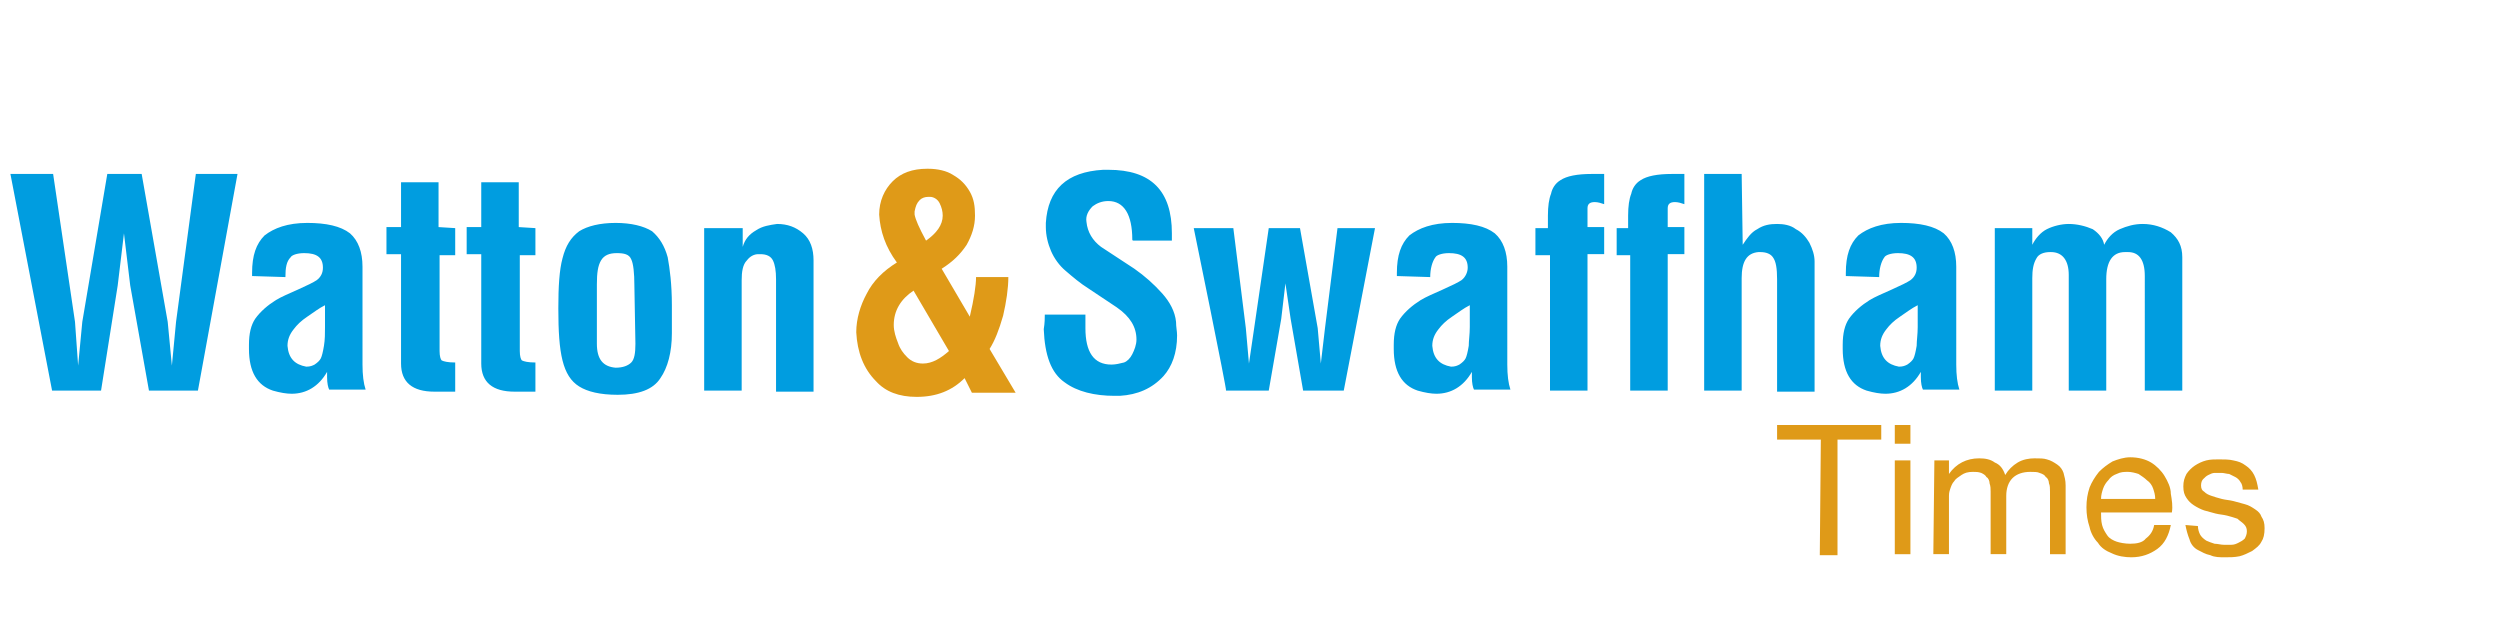 <svg xmlns="http://www.w3.org/2000/svg" xmlns:xlink="http://www.w3.org/1999/xlink" id="Layer_1" x="0px" y="0px" viewBox="0 0 240 60" style="enable-background:new 0 0 240 60;" xml:space="preserve"><style type="text/css">	.st0{fill:#009DE0;}	.st1{fill:#DF9A18;}</style><path class="st0" d="M1,16.7h4.1l2.1,14.2l0.3,4.2l0.4-4.2l2.4-14.2h3.3l2.5,14.2l0.4,4.2l0.4-4.2l1.9-14.2h4L19,37.5h-4.7 l-1.8-10.1l-0.6-5l-0.6,5L9.7,37.5H5L1,16.7L1,16.7z M24.2,26.5v-0.3c0-1.7,0.4-2.8,1.2-3.6c0.9-0.7,2.2-1.2,4.1-1.2 c1.8,0,3.2,0.3,4.1,1c0.8,0.7,1.2,1.8,1.2,3.2V35c0,1,0.1,1.8,0.3,2.4h-3.5c-0.1-0.2-0.2-0.6-0.2-1.2c0-0.1,0-0.3,0-0.5 c-0.8,1.4-2,2.1-3.4,2.1c-0.5,0-1.1-0.1-1.8-0.3c-1.5-0.5-2.3-1.8-2.3-4v-0.4c0-1.1,0.2-1.9,0.6-2.5c0.5-0.7,1.2-1.3,2-1.8 c0.5-0.3,1.2-0.6,2.1-1c0.9-0.4,1.5-0.7,1.8-0.9c0.4-0.3,0.6-0.7,0.6-1.2c0-1-0.6-1.4-1.8-1.4c-0.7,0-1.2,0.2-1.3,0.4 c-0.4,0.4-0.5,1-0.5,1.9L24.2,26.5L24.2,26.5z M31.2,29.3c-0.6,0.3-1.1,0.7-1.7,1.1c-0.6,0.4-1,0.8-1.3,1.2c-0.4,0.5-0.6,1-0.6,1.6 c0.1,1.2,0.7,1.8,1.8,2c0.4,0,0.6-0.1,0.8-0.2c0.3-0.2,0.5-0.4,0.6-0.6c0.1-0.2,0.2-0.6,0.3-1.2c0.1-0.6,0.1-1.2,0.1-1.8 C31.2,31.5,31.2,29.3,31.2,29.3z M43.7,21.9v2.6h-1.5v9.2c0,0.5,0.1,0.8,0.2,0.9c0.2,0.1,0.6,0.2,1.3,0.2v2.8c-0.1,0-0.4,0-0.9,0 c-0.4,0-0.8,0-1.1,0c-2.1,0-3.2-0.9-3.2-2.7V24.4h-1.4v-2.6h1.4v-4.3h3.6v4.3L43.7,21.9L43.7,21.9L43.7,21.9z M51.4,21.9v2.6h-1.5 v9.2c0,0.5,0.1,0.8,0.2,0.9c0.2,0.1,0.6,0.2,1.3,0.2v2.8c-0.1,0-0.4,0-0.9,0c-0.4,0-0.8,0-1.1,0c-2.1,0-3.2-0.9-3.2-2.7V24.4h-1.4 v-2.6h1.4v-4.3h3.6v4.3L51.4,21.9L51.4,21.9L51.4,21.9z M59.1,21.4c1.5,0,2.7,0.3,3.5,0.8c0.7,0.6,1.2,1.4,1.5,2.5 c0.2,1.1,0.4,2.6,0.4,4.6v2.7c0,1.8-0.4,3.3-1.1,4.3c-0.7,1.1-2.1,1.6-4.1,1.6c-1.7,0-2.9-0.3-3.7-0.8c-0.8-0.5-1.3-1.3-1.6-2.5 c-0.3-1.2-0.4-2.8-0.4-5c0-2.1,0.1-3.7,0.4-4.8c0.3-1.2,0.8-2,1.6-2.6C56.4,21.7,57.6,21.4,59.1,21.4z M60.9,27.4 c0-1.2-0.1-2.1-0.3-2.5c-0.2-0.5-0.7-0.6-1.4-0.6s-1.2,0.2-1.5,0.7c-0.3,0.5-0.4,1.2-0.4,2.3v5.7c0,1.5,0.6,2.2,1.8,2.3 c0.7,0,1.2-0.2,1.5-0.5c0.3-0.3,0.4-0.9,0.4-1.8L60.9,27.4L60.9,27.4L60.9,27.4z M71.3,21.9v1.8c0.2-0.7,0.6-1.2,1.3-1.6 c0.6-0.4,1.3-0.5,2-0.6c1,0,1.8,0.3,2.5,0.9c0.7,0.6,1,1.5,1,2.6v12.6h-3.6V26.8c0-0.8-0.1-1.4-0.3-1.8c-0.2-0.4-0.6-0.6-1.2-0.6 h-0.2c-0.4,0-0.8,0.2-1.1,0.6c-0.4,0.4-0.5,1.1-0.5,1.9v10.6h-3.6V21.9L71.3,21.9L71.3,21.9z"></path><path class="st1" d="M86.1,25.2c-1.1-1.5-1.6-3-1.7-4.6c0-1.3,0.5-2.4,1.3-3.2c0.8-0.8,1.9-1.2,3.3-1.2h0.1c0.9,0,1.8,0.2,2.4,0.6 c0.7,0.4,1.2,0.9,1.6,1.6c0.4,0.7,0.5,1.4,0.5,2.3c0,1-0.3,1.9-0.8,2.8c-0.6,0.9-1.3,1.6-2.4,2.3l2.7,4.6c0.4-1.7,0.6-3,0.6-3.8h3.1 c0,1.1-0.2,2.4-0.5,3.7c-0.4,1.4-0.8,2.4-1.3,3.2l2.5,4.2h-4.2l-0.7-1.4c-1.2,1.2-2.7,1.8-4.6,1.8c-1.7,0-3-0.5-3.9-1.5 c-1.2-1.2-1.8-2.8-1.9-4.7c0-1.3,0.4-2.6,1-3.7C83.8,27,84.8,26,86.1,25.2L86.1,25.2z M87.7,27.9c-1.2,0.8-1.9,1.9-1.9,3.3 c0,0.6,0.2,1.2,0.4,1.7c0.2,0.6,0.5,1,0.9,1.4c0.4,0.4,0.9,0.6,1.5,0.6c0.9,0,1.7-0.5,2.5-1.2C91.1,33.7,87.7,27.9,87.7,27.9z  M88.9,23.1c1-0.7,1.6-1.5,1.6-2.4c0-0.4-0.1-0.8-0.3-1.2c-0.2-0.4-0.6-0.6-0.9-0.6c-0.1,0-0.1,0-0.2,0c-0.3,0-0.6,0.1-0.8,0.3 c-0.3,0.3-0.4,0.6-0.5,1.1c0,0.1,0,0.2,0,0.3C87.9,21.1,88.2,21.8,88.9,23.1z"></path><path class="st0" d="M108.7,23c0-2.4-0.8-3.7-2.3-3.7c-0.6,0-1.1,0.2-1.5,0.5c-0.4,0.4-0.7,0.9-0.6,1.5c0.1,1,0.6,1.8,1.4,2.4 c1.1,0.7,2.1,1.4,3.2,2.1c1,0.7,1.9,1.5,2.7,2.4c0.7,0.8,1.2,1.7,1.3,2.7c0,0.5,0.1,0.9,0.1,1.3c0,1.7-0.5,3-1.3,3.9 c-1.1,1.2-2.5,1.8-4.2,1.9h-0.5c-1.9,0-3.6-0.4-4.8-1.3c-1.3-0.9-1.9-2.6-2-5.1c0.1-0.6,0.1-1.1,0.1-1.4h3.9v0.4c0,0.1,0,0.2,0,0.4 c0,0.2,0,0.3,0,0.5c0,2.3,0.8,3.5,2.5,3.5c0.4,0,0.8-0.1,1.2-0.2c0.3-0.1,0.6-0.4,0.8-0.8c0.2-0.4,0.4-0.9,0.4-1.4 c0-1.2-0.6-2.2-1.9-3.1c-0.9-0.6-1.8-1.2-2.7-1.8c-0.8-0.5-1.5-1.1-2.2-1.7c-0.6-0.5-1.1-1.2-1.4-1.9c-0.3-0.7-0.5-1.5-0.5-2.3v-0.4 c0.2-3.2,2-4.9,5.5-5.1h0.5c4.1,0,6.1,2,6.1,6.1v0.7h-3.7C108.7,23.1,108.7,23,108.7,23z M114.6,21.9h3.8l1.2,9.6l0.3,3.4l0.5-3.4 l1.4-9.6h3l1.7,9.6l0.3,3.4l0.4-3.4l1.2-9.6h3.6L129,37.5h-3.9l-1.2-6.9l-0.5-3.4l-0.4,3.4l-1.2,6.9h-4.1 C117.8,37.5,114.6,21.9,114.6,21.9z M134.1,26.5v-0.3c0-1.7,0.4-2.8,1.2-3.6c0.9-0.7,2.2-1.2,4.1-1.2c1.8,0,3.2,0.3,4.1,1 c0.8,0.7,1.2,1.8,1.2,3.2V35c0,1,0.1,1.8,0.3,2.4h-3.5c-0.1-0.2-0.2-0.6-0.2-1.2c0-0.1,0-0.3,0-0.5c-0.8,1.4-2,2.1-3.4,2.1 c-0.5,0-1.1-0.1-1.8-0.3c-1.5-0.5-2.3-1.8-2.3-4v-0.4c0-1.1,0.2-1.9,0.6-2.5c0.5-0.7,1.2-1.3,2-1.8c0.5-0.3,1.2-0.6,2.1-1 c0.9-0.4,1.5-0.7,1.8-0.9c0.4-0.3,0.6-0.8,0.6-1.2c0-1-0.6-1.4-1.8-1.4c-0.7,0-1.2,0.2-1.3,0.4c-0.3,0.4-0.5,1.1-0.5,1.9L134.1,26.5 L134.1,26.5z M141.1,29.3c-0.6,0.3-1.1,0.7-1.7,1.1c-0.6,0.4-1,0.8-1.3,1.2c-0.4,0.5-0.6,1-0.6,1.6c0.1,1.2,0.7,1.8,1.8,2 c0.4,0,0.6-0.1,0.8-0.2c0.3-0.2,0.5-0.4,0.6-0.6c0.1-0.2,0.2-0.6,0.3-1.2c0-0.5,0.1-1.1,0.1-1.8L141.1,29.3L141.1,29.3z M148.6,21.9 c0-0.5,0-0.9,0-1.2c0-0.9,0.1-1.6,0.3-2.1c0.1-0.5,0.4-1,0.9-1.3c0.6-0.4,1.6-0.6,3-0.6h1.2v2.9c-0.3-0.1-0.6-0.2-0.9-0.2 c-0.5,0-0.7,0.2-0.7,0.6v1.8h1.6v2.6h-1.6v13.1h-3.6v-13h-1.4v-2.6L148.6,21.9L148.6,21.9z M156.3,21.9c0-0.5,0-0.9,0-1.2 c0-0.9,0.1-1.6,0.3-2.1c0.1-0.5,0.4-1,0.9-1.3c0.6-0.4,1.6-0.6,3-0.6h1.2v2.9c-0.3-0.1-0.6-0.2-0.9-0.2c-0.5,0-0.7,0.2-0.7,0.6v1.8 h1.6v2.6h-1.6v13.1h-3.6v-13h-1.3v-2.6C154.9,21.9,156.3,21.9,156.3,21.9z M167.3,23.5L167.3,23.5c0.4-0.6,0.8-1.2,1.4-1.5 c0.6-0.4,1.2-0.5,1.9-0.5c0.6,0,1.3,0.1,1.8,0.5c0.6,0.3,1,0.8,1.3,1.3c0.3,0.6,0.5,1.2,0.5,1.8v12.5h-3.6V26.8c0-1-0.1-1.7-0.4-2.1 c-0.2-0.3-0.6-0.5-1.2-0.5h-0.2c-1.1,0.1-1.6,0.9-1.6,2.5v10.8h-3.6V16.7h3.6L167.3,23.5L167.3,23.5z M177.2,26.5v-0.3 c0-1.7,0.4-2.8,1.2-3.6c0.9-0.7,2.2-1.2,4.1-1.2c1.8,0,3.2,0.3,4.1,1c0.8,0.7,1.2,1.8,1.2,3.2V35c0,1,0.1,1.8,0.3,2.4h-3.5 c-0.1-0.2-0.2-0.6-0.2-1.2c0-0.1,0-0.3,0-0.5c-0.8,1.4-2,2.1-3.4,2.1c-0.5,0-1.1-0.1-1.8-0.3c-1.5-0.5-2.3-1.8-2.3-4v-0.4 c0-1.1,0.2-1.9,0.6-2.5c0.5-0.7,1.2-1.3,2-1.8c0.5-0.3,1.2-0.6,2.1-1c0.9-0.4,1.5-0.7,1.8-0.9c0.4-0.3,0.6-0.7,0.6-1.2 c0-1-0.6-1.4-1.8-1.4c-0.7,0-1.2,0.2-1.3,0.4c-0.3,0.4-0.5,1.1-0.5,1.9L177.2,26.5L177.2,26.5z M184.1,29.3 c-0.6,0.3-1.1,0.7-1.7,1.1c-0.6,0.4-1,0.8-1.3,1.2c-0.4,0.5-0.6,1-0.6,1.6c0.1,1.2,0.7,1.8,1.8,2c0.4,0,0.6-0.1,0.8-0.2 c0.3-0.2,0.5-0.4,0.6-0.6c0.1-0.2,0.2-0.6,0.3-1.2c0-0.5,0.1-1.1,0.1-1.8L184.1,29.3L184.1,29.3z M195.1,23.5L195.1,23.5 c0.3-0.6,0.8-1.2,1.4-1.5c0.6-0.3,1.4-0.5,2.1-0.5c0.8,0,1.6,0.2,2.3,0.5c0.6,0.4,1,0.9,1.1,1.5c0.3-0.6,0.8-1.2,1.5-1.5 c0.7-0.3,1.4-0.5,2.2-0.5c1,0,1.9,0.3,2.7,0.8c0.7,0.6,1.1,1.3,1.1,2.4v12.8h-3.6V26.5c0-1.6-0.6-2.3-1.6-2.3H204 c-1.2,0-1.8,0.9-1.8,2.6v10.7h-3.6V26.4c0-1.4-0.6-2.2-1.7-2.2h-0.1c-0.6,0-1.1,0.2-1.3,0.6c-0.3,0.5-0.4,1.1-0.4,1.9v10.8h-3.6 V21.9h3.6L195.1,23.5L195.1,23.5L195.1,23.5z"></path><path class="st1" d="M174.8,42.2h-4.2v-1.4h10v1.4h-4.2v11.1h-1.7L174.8,42.2L174.8,42.2z M183.4,42.6h-1.5v-1.8h1.5 C183.4,40.8,183.4,42.6,183.4,42.6z M181.9,44.2h1.5v9h-1.5V44.2z M185.7,44.2h1.4v1.3h0c0.7-1,1.7-1.5,2.9-1.5 c0.6,0,1.1,0.1,1.5,0.4c0.5,0.2,0.8,0.6,1,1.2c0.3-0.5,0.7-0.9,1.2-1.2c0.5-0.3,1.1-0.4,1.6-0.4c0.5,0,0.9,0,1.2,0.1 c0.4,0.1,0.7,0.3,1,0.5c0.3,0.2,0.5,0.5,0.6,0.8c0.1,0.4,0.2,0.7,0.2,1.2v6.6h-1.5v-6c0-0.3,0-0.6-0.1-0.8c0-0.2-0.1-0.5-0.3-0.6 c-0.1-0.2-0.3-0.3-0.6-0.4c-0.2-0.1-0.5-0.1-0.9-0.1c-0.7,0-1.3,0.2-1.7,0.6c-0.4,0.4-0.6,1-0.6,1.7v5.6h-1.5v-6 c0-0.3,0-0.5-0.1-0.8c0-0.2-0.1-0.5-0.3-0.6c-0.1-0.2-0.3-0.3-0.5-0.4c-0.3-0.1-0.5-0.1-0.8-0.1c-0.5,0-0.8,0.1-1.1,0.3 c-0.3,0.2-0.6,0.4-0.7,0.6c-0.2,0.2-0.3,0.5-0.4,0.8c-0.1,0.3-0.1,0.5-0.1,0.6v5.6h-1.5L185.7,44.2L185.7,44.2z M208.4,50.4 c-0.2,1-0.6,1.8-1.3,2.3c-0.7,0.5-1.5,0.8-2.5,0.8c-0.6,0-1.3-0.1-1.9-0.4c-0.5-0.2-1-0.5-1.3-1c-0.4-0.4-0.7-1-0.8-1.5 c-0.2-0.6-0.3-1.2-0.3-1.9c0-0.7,0.1-1.3,0.3-1.9c0.2-0.5,0.5-1,0.9-1.5c0.4-0.4,0.8-0.7,1.3-1c0.5-0.2,1.1-0.4,1.7-0.4 c0.8,0,1.5,0.2,2,0.5c0.5,0.3,1,0.8,1.3,1.3c0.3,0.5,0.6,1.1,0.6,1.7c0.1,0.6,0.2,1.2,0.1,1.8h-6.8c0,0.4,0,0.8,0.1,1.2 c0.1,0.4,0.3,0.7,0.5,1c0.2,0.3,0.6,0.5,0.9,0.6c0.3,0.1,0.8,0.2,1.3,0.2c0.6,0,1.2-0.1,1.5-0.5c0.4-0.3,0.7-0.7,0.8-1.3L208.4,50.4 L208.4,50.4L208.4,50.4z M206.9,47.9c0-0.4-0.1-0.7-0.2-1c-0.1-0.3-0.3-0.6-0.6-0.8c-0.2-0.2-0.5-0.4-0.8-0.6 c-0.3-0.1-0.7-0.2-1-0.2c-0.4,0-0.7,0-1.1,0.2c-0.3,0.1-0.6,0.3-0.8,0.6c-0.2,0.2-0.4,0.5-0.5,0.8c-0.1,0.3-0.2,0.6-0.2,1 L206.9,47.9L206.9,47.9L206.9,47.9z M211,50.5c0,0.3,0.1,0.6,0.2,0.8c0.1,0.2,0.3,0.4,0.6,0.6c0.2,0.1,0.5,0.2,0.8,0.3 c0.3,0,0.6,0.1,0.9,0.1c0.2,0,0.5,0,0.7,0c0.3,0,0.5-0.1,0.7-0.2c0.2-0.1,0.4-0.2,0.6-0.4c0.1-0.2,0.2-0.4,0.2-0.7 c0-0.3-0.1-0.5-0.3-0.7c-0.2-0.2-0.4-0.3-0.6-0.5c-0.3-0.1-0.6-0.2-1-0.3c-0.4-0.1-0.7-0.1-1.1-0.2l-1.1-0.3c-0.3-0.1-0.7-0.3-1-0.5 c-0.3-0.2-0.5-0.4-0.7-0.7c-0.2-0.3-0.3-0.6-0.3-1.1c0-0.5,0.1-0.8,0.3-1.2c0.2-0.3,0.5-0.6,0.8-0.8c0.3-0.2,0.7-0.4,1.1-0.5 c0.4-0.1,0.8-0.1,1.2-0.1c0.5,0,1,0,1.4,0.1c0.5,0.1,0.8,0.2,1.2,0.5c0.3,0.2,0.6,0.5,0.8,0.9c0.2,0.4,0.3,0.8,0.4,1.4h-1.5 c0-0.3-0.1-0.6-0.2-0.7c-0.1-0.2-0.3-0.4-0.5-0.5c-0.2-0.1-0.4-0.2-0.6-0.3c-0.2,0-0.5-0.1-0.7-0.1c-0.2,0-0.5,0-0.7,0 c-0.2,0-0.4,0.1-0.6,0.2c-0.2,0.1-0.3,0.2-0.5,0.4c-0.1,0.1-0.2,0.3-0.2,0.6c0,0.3,0.1,0.5,0.3,0.6c0.2,0.2,0.4,0.3,0.7,0.4 c0.3,0.1,0.6,0.2,1,0.3c0.4,0.1,0.7,0.1,1.1,0.2l1.1,0.3c0.4,0.1,0.7,0.3,1,0.5c0.3,0.2,0.5,0.4,0.6,0.7c0.2,0.3,0.3,0.6,0.3,1.1 c0,0.6-0.1,1-0.3,1.3c-0.2,0.4-0.5,0.6-0.9,0.9c-0.4,0.2-0.8,0.4-1.2,0.5c-0.5,0.1-0.9,0.1-1.4,0.1c-0.5,0-1,0-1.4-0.2 c-0.5-0.1-0.8-0.3-1.2-0.5c-0.4-0.2-0.7-0.6-0.8-1c-0.2-0.5-0.3-0.9-0.4-1.4L211,50.5L211,50.5L211,50.5z"></path></svg>